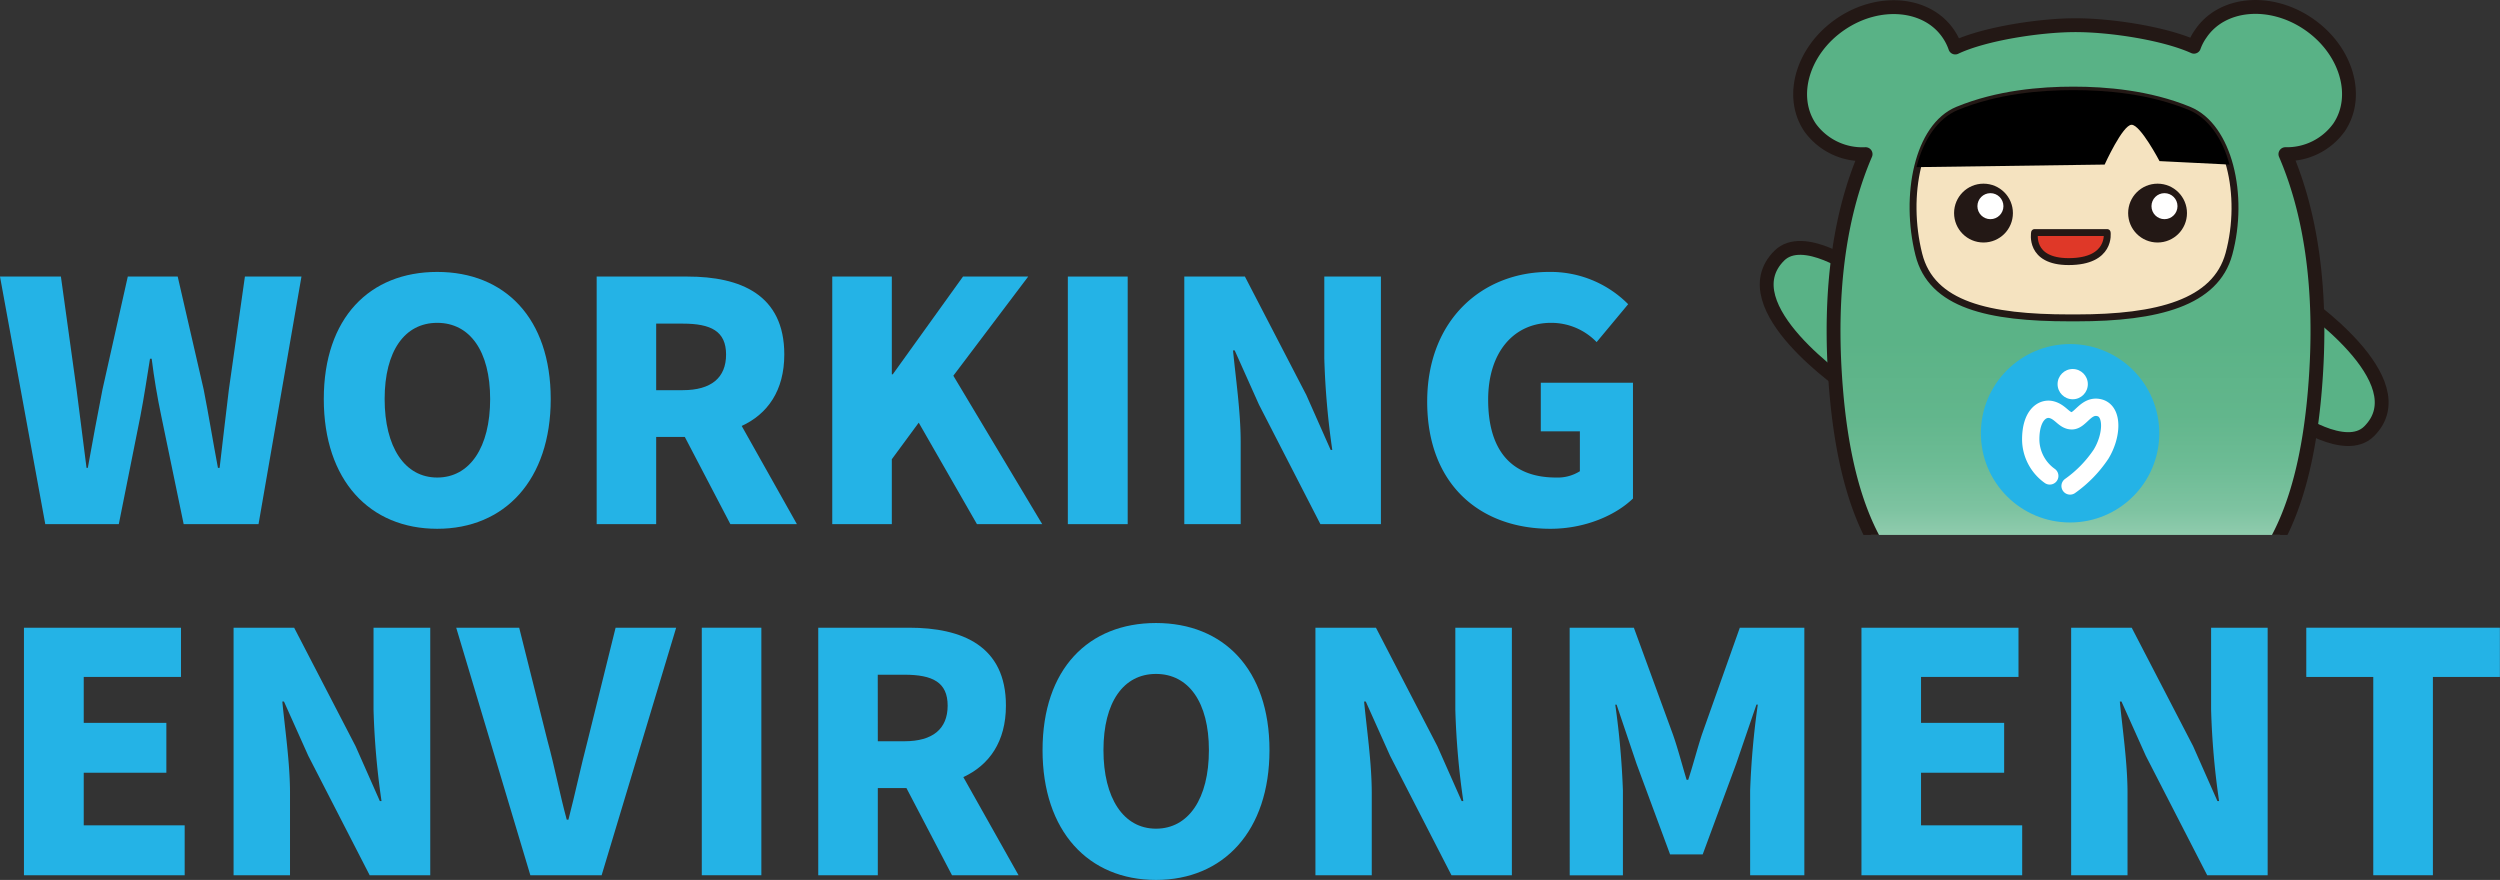 <svg xmlns="http://www.w3.org/2000/svg" xmlns:xlink="http://www.w3.org/1999/xlink" viewBox="0 0 447.82 157.62"><rect x="0" y="0" width="447.82" height="157.62" fill="#333333" stroke="none"/><defs><style>.cls-1,.cls-11,.cls-6{fill:none;}.cls-2{fill:#24b3e6;}.cls-3{clip-path:url(#clip-path);}.cls-4{fill:#59b286;}.cls-10,.cls-4,.cls-7,.cls-8{stroke:#231815;stroke-linejoin:round;}.cls-10,.cls-11,.cls-4,.cls-7,.cls-8{stroke-linecap:round;}.cls-4,.cls-6,.cls-7{stroke-width:2.48px;}.cls-5{fill:#231815;}.cls-6{stroke:#d56398;}.cls-11,.cls-6{stroke-miterlimit:10;}.cls-7{fill:url(#linear-gradient);}.cls-8{fill:#f5e3c0;}.cls-10,.cls-8{stroke-width:1.24px;}.cls-9{fill:#fff;}.cls-10{fill:#df3828;}.cls-11{stroke:#fff;stroke-width:3.1px;}</style><clipPath id="clip-path" transform="translate(0 -1.95)"><rect class="cls-1" x="303.34" width="125.18" height="97.77"/></clipPath><linearGradient id="linear-gradient" x1="371.62" y1="115.84" x2="371.62" y2="3.19" gradientUnits="userSpaceOnUse"><stop offset="0" stop-color="#fff"/><stop offset="0.01" stop-color="#f4faf7"/><stop offset="0.05" stop-color="#d0e9dd"/><stop offset="0.1" stop-color="#b0dac5"/><stop offset="0.15" stop-color="#94ceb1"/><stop offset="0.2" stop-color="#7ec3a1"/><stop offset="0.27" stop-color="#6dbc95"/><stop offset="0.35" stop-color="#62b68c"/><stop offset="0.47" stop-color="#5bb387"/><stop offset="0.79" stop-color="#59b286"/></linearGradient></defs><g id="レイヤー_2" data-name="レイヤー 2"><g id="レイヤー_1-2" data-name="レイヤー 1"><path class="cls-2" d="M0,51.49H10.91l2.8,20.21L15.5,85.76h.23c.84-4.7,1.73-9.47,2.63-14.06l4.53-20.21h8.94L36.48,71.7c.89,4.53,1.66,9.3,2.56,14.06h.3C39.87,81,40.47,76.29,41,71.7l2.87-20.21H54L46.31,95.84H32.9l-4-19.31c-.72-3.4-1.32-7-1.73-10.32h-.3c-.54,3.34-1.07,6.92-1.73,10.32L21.28,95.84H8.11Z" transform="translate(0 -1.95)"/><path class="cls-2" d="M58,73.43c0-14.55,8.22-22.77,20.32-22.77s20.33,8.28,20.33,22.77S90.42,96.67,78.32,96.67,58,88,58,73.43Zm29.8,0c0-8.59-3.64-13.65-9.48-13.65S68.9,64.84,68.9,73.43s3.58,14.06,9.42,14.06S87.8,82.07,87.8,73.43Z" transform="translate(0 -1.95)"/><path class="cls-2" d="M130.83,95.84l-8.16-15.62h-5.13V95.84H106.88V51.49h16.27c9.47,0,17.34,3.22,17.34,13.95,0,6.5-3,10.67-7.63,12.81l9.89,17.59Zm-13.29-24h4.77c5.07,0,7.75-2.21,7.75-6.38s-2.68-5.54-7.75-5.54h-4.77Z" transform="translate(0 -1.95)"/><path class="cls-2" d="M149.08,51.49h10.67V69h.17L172.5,51.49h11.68L170.77,69.25l15.92,26.59H175L164.57,77.66l-4.82,6.55V95.84H149.08Z" transform="translate(0 -1.95)"/><path class="cls-2" d="M191.28,51.49H202V95.84H191.28Z" transform="translate(0 -1.95)"/><path class="cls-2" d="M212.14,51.49H223l11,21.22,4.36,9.84h.29a141.22,141.22,0,0,1-1.43-16.39V51.49h10.14V95.84H236.52l-11-21.4-4.35-9.72h-.3c.48,5,1.37,11,1.37,16.4V95.84H212.14Z" transform="translate(0 -1.95)"/><path class="cls-2" d="M255.65,73.9c0-14.78,10-23.24,21.82-23.24a19.58,19.58,0,0,1,14.18,5.78L286,63.23a11.28,11.28,0,0,0-8.16-3.45c-6.56,0-11.27,5.12-11.27,13.77,0,8.82,3.94,13.94,12.16,13.94A7.5,7.5,0,0,0,283,86.36V79.21h-7v-8.7h16.51V91.25c-3.1,3-8.58,5.42-14.78,5.42C265.31,96.67,255.65,88.92,255.65,73.9Z" transform="translate(0 -1.95)"/><path class="cls-2" d="M4.29,114.39H32.42v8.82H15v8.22H29.8v8.94H15v9.42H33.08v8.94H4.29Z" transform="translate(0 -1.95)"/><path class="cls-2" d="M41.84,114.39H52.69l11,21.22,4.35,9.83h.3a139.06,139.06,0,0,1-1.43-16.39V114.39H77.07v44.34H66.22l-11-21.4-4.35-9.71h-.3c.48,4.95,1.38,11,1.38,16.39v14.72H41.84Z" transform="translate(0 -1.95)"/><path class="cls-2" d="M81.72,114.39H93l5.06,20.2c1.31,4.77,2.15,9.36,3.46,14.19h.3c1.25-4.83,2.2-9.42,3.45-14.19l5-20.2h10.85l-13.35,44.34H95Z" transform="translate(0 -1.95)"/><path class="cls-2" d="M125.71,114.39h10.67v44.34H125.71Z" transform="translate(0 -1.95)"/><path class="cls-2" d="M170.53,158.73l-8.16-15.61h-5.13v15.61H146.57V114.39h16.27c9.48,0,17.35,3.22,17.35,13.94,0,6.5-3,10.67-7.63,12.82l9.89,17.58Zm-13.29-24H162c5.07,0,7.75-2.2,7.75-6.38s-2.68-5.54-7.75-5.54h-4.77Z" transform="translate(0 -1.95)"/><path class="cls-2" d="M186.75,136.32c0-14.54,8.22-22.77,20.32-22.77s20.33,8.29,20.33,22.77-8.23,23.25-20.33,23.25S186.75,150.86,186.75,136.32Zm29.8,0c0-8.58-3.64-13.65-9.48-13.65s-9.41,5.07-9.41,13.65,3.57,14.07,9.41,14.07S216.55,145,216.55,136.32Z" transform="translate(0 -1.95)"/><path class="cls-2" d="M235.63,114.39h10.84l11,21.22,4.35,9.83h.3a139.06,139.06,0,0,1-1.43-16.39V114.39h10.13v44.34H260l-11-21.4-4.35-9.71h-.3c.47,4.95,1.37,11,1.37,16.39v14.72H235.63Z" transform="translate(0 -1.95)"/><path class="cls-2" d="M281.17,114.39h11.5l7,19.13c.9,2.56,1.61,5.36,2.45,8.11h.29c.9-2.75,1.61-5.55,2.45-8.11l6.79-19.13h11.56v44.34h-9.71v-15.2a146.22,146.22,0,0,1,1.37-15.37h-.24L311,138.77,305,155h-5.84l-6-16.21-3.58-10.61h-.24a146.22,146.22,0,0,1,1.37,15.37v15.2h-9.53Z" transform="translate(0 -1.95)"/><path class="cls-2" d="M333.44,114.39h28.13v8.82H344.11v8.22H359v8.94H344.11v9.42h18.12v8.94H333.44Z" transform="translate(0 -1.95)"/><path class="cls-2" d="M371,114.39h10.85l11,21.22,4.35,9.83h.3a139.06,139.06,0,0,1-1.43-16.39V114.39h10.13v44.34H395.37l-11-21.4-4.35-9.71h-.3c.48,4.95,1.38,11,1.38,16.39v14.72H371Z" transform="translate(0 -1.95)"/><path class="cls-2" d="M425.12,123.21h-12v-8.82h34.68v8.82h-12v35.52H425.12Z" transform="translate(0 -1.95)"/><g class="cls-3"><path class="cls-4" d="M331.09,71.3s-21.51-14.48-12.36-23.56c4.23-4.19,13.6,2.46,13.6,2.46" transform="translate(0 -1.95)"/><path class="cls-4" d="M412,55.66s21.51,14.48,12.36,23.56c-4.23,4.19-13.6-2.46-13.6-2.46" transform="translate(0 -1.95)"/><path class="cls-5" d="M366.59,116.28c.19,5.27-7,9.8-16.12,10.11s-16.61-3.7-16.79-9,7-9.8,16.12-10.11S366.41,111,366.59,116.28Z" transform="translate(0 -1.95)"/><path class="cls-5" d="M375.57,116.28c-.18,5.27,7,9.8,16.13,10.11s16.6-3.7,16.79-9-7-9.8-16.13-10.11S375.75,111,375.57,116.28Z" transform="translate(0 -1.95)"/><path class="cls-6" d="M372.87,115.86c-.9,0-1.79,0-2.68,0s-1.78,0-2.68,0Z" transform="translate(0 -1.95)"/><path class="cls-7" d="M413.47,6.22C406.63,1.58,398,2.36,394.21,8A9.48,9.48,0,0,0,393,10.32c-5.26-2.38-14.82-3.86-21.21-3.86s-16.38,1.54-21.55,4A10.26,10.26,0,0,0,349,8c-3.8-5.6-12.43-6.38-19.26-1.74s-9.3,12.94-5.5,18.54a11.55,11.55,0,0,0,9.94,4.76c-4.17,9.67-6.87,23.41-5.27,42.4,3.19,37.81,20.4,43.53,42.87,43.92,22.47-.39,39.68-6.11,42.87-43.92,1.61-19-1.1-32.73-5.27-42.4A11.48,11.48,0,0,0,419,24.76C422.77,19.16,420.31,10.86,413.47,6.22Z" transform="translate(0 -1.95)"/><circle class="cls-2" cx="370.81" cy="77.61" r="15.98"/><path class="cls-8" d="M372,58.89c14.46,0,24.89-2.69,27.27-11.48,2.83-10.45,0-22.8-7.18-25.75s-14.92-3.57-20.7-3.57-13.55.62-20.71,3.57S341.08,37,343.71,47.51c2.27,9.1,12.57,11.38,27,11.38Z" transform="translate(0 -1.95)"/><path d="M381.83,24.3c1.59,0,5,6.51,5,6.51l12.54.62c-1.24-4.61-3.78-8.33-7.27-9.77-7.15-2.95-14.92-3.57-20.7-3.57s-13.55.62-20.71,3.57c-3.6,1.49-6.2,5.41-7.39,10.23L377,31.43S380.23,24.3,381.83,24.3Z" transform="translate(0 -1.95)"/><circle class="cls-5" cx="355.3" cy="38.17" r="5.27"/><circle class="cls-9" cx="356.54" cy="36.93" r="2.33"/><circle class="cls-5" cx="386.48" cy="38.17" r="5.27"/><circle class="cls-9" cx="387.72" cy="36.93" r="2.33"/><path class="cls-10" d="M364.45,43.61h13s.78,5.2-6.9,5.2C363.44,48.81,364.45,43.61,364.45,43.61Z" transform="translate(0 -1.95)"/><circle class="cls-9" cx="371.28" cy="68.81" r="2.71"/><path class="cls-11" d="M367.17,87.2a8.08,8.08,0,0,1-3.41-6.52c0-4.34,2.07-5.76,3.72-5.35s2.25,2,3.64,2c1.56,0,2.56-3,5-2.33s2.25,5,.24,8.3A21.85,21.85,0,0,1,370.81,89" transform="translate(0 -1.95)"/></g></g></g></svg>